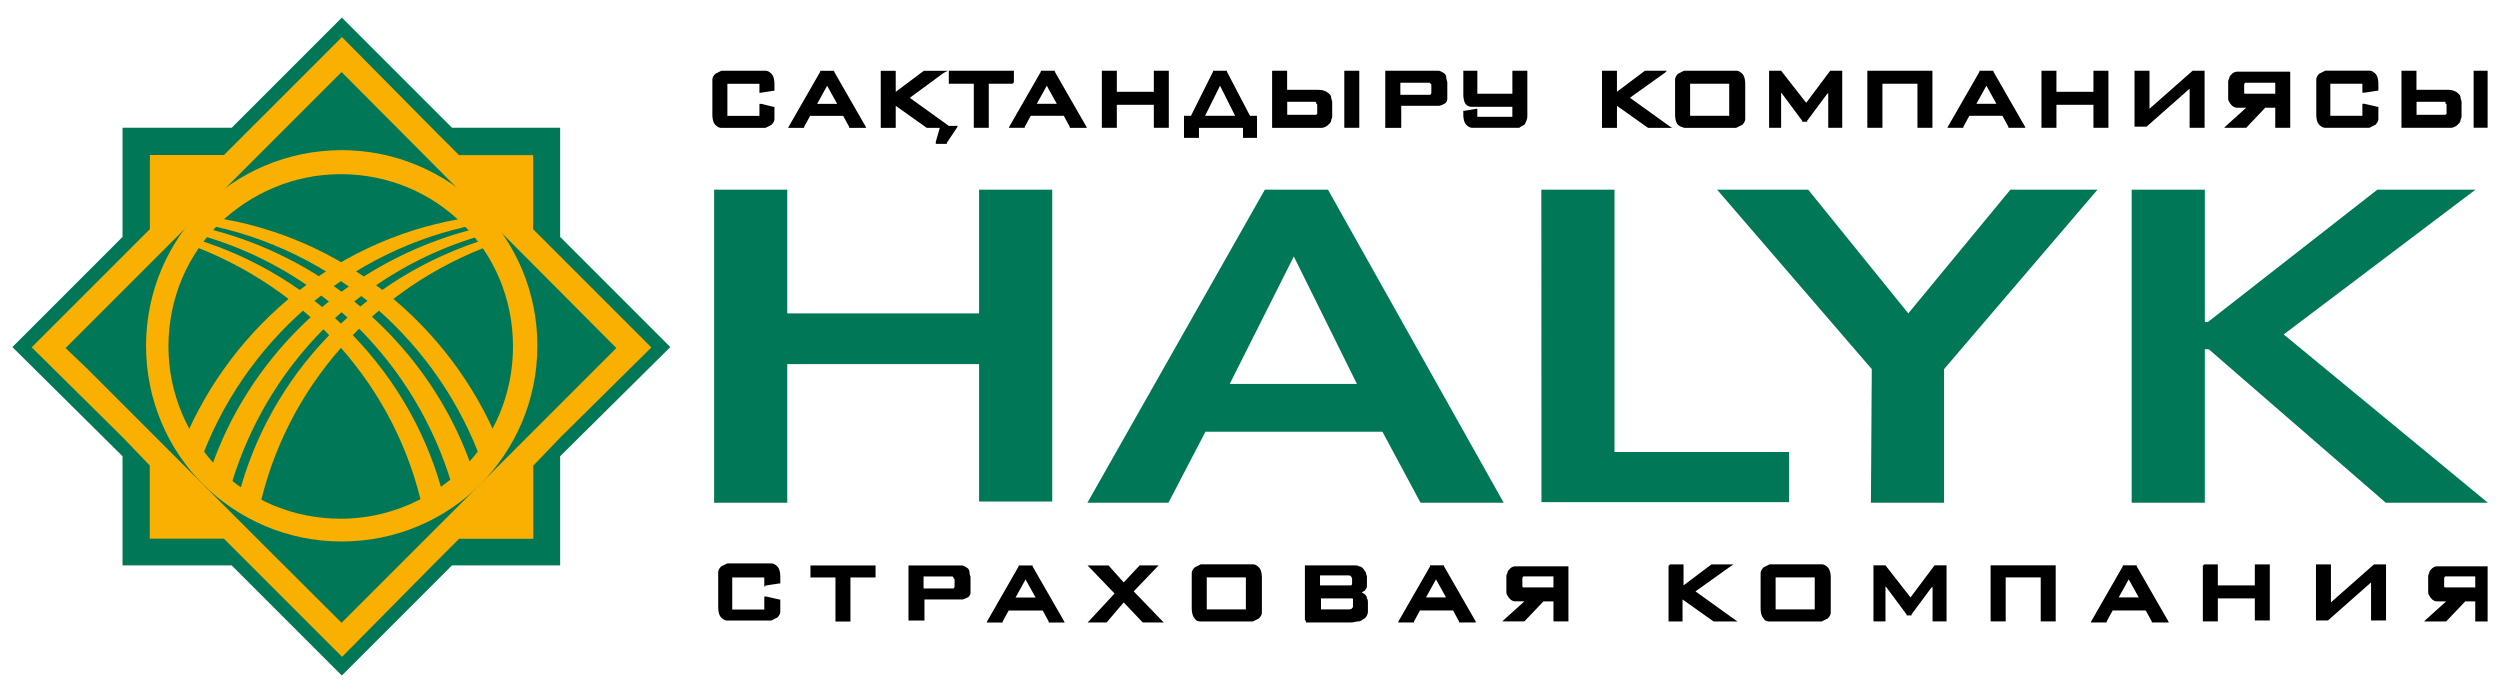 <svg width="202" height="56" xmlns="http://www.w3.org/2000/svg" viewBox="0 0 202 56"><g transform="translate(1 1.423)" clip-path="url(#clip0)"><g clip-rule="evenodd" fill-rule="evenodd"><path d="M8.9 8.9h8.82l8.9-8.9 8.9 8.9h8.74v8.82l8.9 8.9-8.9 8.82v8.82h-8.74l-8.9 8.9-8.9-8.9H8.9v-8.82L0 26.62l8.9-8.9z" fill="#007757"/><path d="M17.1 11.1h-5.99v5.99l-9.55 9.55 7.36 7.28 2.18 2.27v5.91h5.99l9.55 9.55 7.28-7.36 2.18-2.18h5.99V36.2l2.18-2.27 7.36-7.28-9.55-9.55v-5.99h-5.99l-2.18-2.18-7.28-7.36z" fill="#f9b000"/><path d="M26.6 48.9l22.2-22.2L26.6 4.4 4.3 26.7l1.78 1.7 14 14z" fill="#007757"/></g><path d="M36.4 16.7c-2.51-2.51-5.99-4.05-9.87-4.05-3.8 0-7.28 1.54-9.87 4.05-2.51 2.51-4.05 5.99-4.05 9.87 0 3.8 1.54 7.28 4.05 9.87 2.51 2.51 5.99 4.05 9.87 4.05 3.8 0 7.28-1.54 9.87-4.05 2.51-2.51 4.05-5.99 4.05-9.87s-1.54-7.36-4.05-9.87zm-9.79-5.99c4.37 0 8.33 1.78 11.2 4.61 2.83 2.83 4.61 6.8 4.61 11.2s-1.78 8.33-4.61 11.2c-2.83 2.83-6.8 4.61-11.2 4.61s-8.33-1.78-11.2-4.61c-2.83-2.83-4.61-6.8-4.61-11.2s1.78-8.33 4.61-11.2c2.83-2.83 6.8-4.61 11.2-4.61z" fill="#f9b000"/><g clip-rule="evenodd" fill-rule="evenodd"><g fill="#f9b000"><path d="M37.6 16.7c-10.5 2.02-19 9.55-22.5 19.4-.486-.566-.89-1.13-1.29-1.78 3.96-9.55 12.7-16.7 23.3-18.2.162.162.324.405.486.566z"/><path d="M38.3 17.5c-10.1 2.75-18 10.7-20.8 20.9a9.17 9.17 0 01-1.62-1.46c3.24-10 11.7-17.6 22-20 .162.162.324.324.405.566z"/><path d="M38.9 18.3c-9.63 3.48-16.9 11.6-19 21.6-.566-.324-1.13-.647-1.7-.971 2.51-10.1 10.3-18.1 20.3-21.1.162.08.243.243.404.486z"/><path d="M15.5 16.7c10.5 2.02 19 9.55 22.5 19.4.486-.566.89-1.13 1.29-1.78-3.96-9.55-12.7-16.7-23.2-18.2-.243.162-.405.405-.566.566z"/><path d="M14.9 17.5c10.1 2.75 18 10.7 20.8 20.9a9.17 9.17 0 001.62-1.46c-3.24-10-11.7-17.6-22-20-.162.162-.243.324-.404.566z"/><path d="M14.2 18.3c9.63 3.48 16.9 11.6 19 21.6.566-.324 1.13-.647 1.7-.971-2.51-10.1-10.3-18.1-20.3-21.1-.08.08-.243.243-.404.486z"/></g><path d="M56.7 13.9h5.91v10h15.5v-10h5.91v25.2h-5.91V28h-15.5v11.2H56.7V13.9zm44.5 0h5.1l14.2 25.3h-6.72l-3.08-5.74H96.4l-2.99 5.74h-6.55zm7.44 15.7l-5.1-10.3-5.18 10.3zm14.9-15.7h5.91v21.2h14.1v4.05h-20zm26.7 14.5l-12.5-14.5h7.36l8.09 10 8.25-10h7.04l-12.4 14.5v10.8h-5.91zm21-14.5h5.91v10.7h.242l13.7-10.7h7.93l-15.5 11.7 16.5 13.6h-8.25l-14.3-12.4h-.323v12.4h-5.91z" fill="#007757"/><path d="M199 46.2v-1.05h-2.431c-.081.08-.081.162-.081.162v.647s0 .08.081.08h2.423zm1.21-1.86v4.45H199v-1.62h-.81l-1.54 1.62h-1.78l.162-.162 1.62-1.46h-.728c-.162 0-.323-.08-.404-.162s-.162-.162-.243-.324c-.081-.08-.081-.243-.081-.405v-1.05c0-.08 0-.243.081-.324 0-.162.081-.243.243-.404a.616.616 0 01.404-.162h4.205zm-14-.162h1.13v3.07l3.48-3.07h.971v4.53h-1.21v-3.07l-3.48 3.07h-.971v-4.53zm-9.14 0h1.13v1.7h2.99v-1.7h1.21v4.53h-1.21v-1.78h-2.99v1.86h-1.21v-4.53h.081zm-6.07 1.21l-.809 1.46h1.62zm-2.99 3.32l2.51-4.37v-.08h1.13v.08l2.51 4.37.081.162h-1.38v-.08l-.486-.89h-2.67l-.486.89v.08h-1.29zm-8.17 0v-4.45h5.26v4.53h-1.21v-3.56h-2.83v3.56h-1.21zm-6.47-1.86l1.94-2.59h.971v4.53h-1.13v-2.83s0 .08-.08.08l-1.62 2.18v.082h-.404v-.081l-1.62-2.18-.081-.081v2.83h-.971v-4.53h.971zm-10.9-1.62v2.59h3.16v-2.59zm-.971 3.32c-.242-.243-.242-.728-.242-.89v-2.755c0-.162.08-.324.242-.485l.486-.243h4.211c.162 0 .323.08.485.243.243.243.243.728.243.89v2.755c0 .162-.081.324-.243.485-.162.08-.323.162-.485.243h-4.211c-.243 0-.405-.08-.486-.243zm-7.6-4.37h1.13v1.7l2.26-1.7h1.78l-.243.162-2.83 2.02 3.16 2.27.243.162h-1.94l-2.51-1.78v1.78h-1.13v-4.53h.081zm-9.38 2.02v-1.05h-2.431c-.081.08-.081.162-.081.162v.647s0 .08.081.08h2.423zm1.21-1.86v4.45h-1.21v-1.62h-.809l-1.54 1.62h-1.78l.162-.162 1.62-1.46h-.728c-.162 0-.324-.08-.405-.162s-.162-.162-.243-.324c-.081-.08-.081-.243-.081-.405v-1.05c0-.08 0-.243.081-.324 0-.162.081-.243.243-.404a.62.62 0 01.405-.162h4.204zm-10.7 1.05l-.809 1.46h1.62zm-2.99 3.32l2.51-4.37v-.08h1.13v.08l2.51 4.37.081.162h-1.38v-.08l-.486-.89h-2.67l-.485.89v.08h-1.29zm-3.88-3.56c-.081-.081-.162-.081-.243-.081h-2.26v.809h2.51l.081-.08v-.486l-.081-.162c.081.081 0 .081 0 0zm-.243 1.78h-2.18v.89h2.18c.081 0 .243 0 .324-.081 0 0 0-.08.081-.08v-.649s0-.08-.081-.08h-.324zm-3.48 1.78v-4.45h3.96c.161 0 .323 0 .404.08.162 0 .243.082.324.163s.162.243.243.324c0 .162.08.243.08.324V45.958c0 .08-.08.243-.161.324s-.162.08-.243.162c.081.08.162.08.243.162s.161.162.161.324c.081.08.081.243.081.404v.566c0 .162 0 .243-.081.404a.627.627 0 01-.323.324c-.081.08-.243.162-.405.162s-.323.08-.566.08h-3.64v-.161zm-7.93-3.48v2.59h3.16v-2.59zm-.971 3.32c-.243-.243-.243-.728-.243-.89v-2.755c0-.162.08-.324.243-.485l.485-.243h4.212c.162 0 .324.08.486.243.242.243.242.728.242.89v2.755c0 .162-.081.324-.242.485l-.486.243H96.02c-.243 0-.404-.08-.485-.243zm-5.74-2.91l1.29-1.38h1.54l-.162.162-1.86 1.94 2.27 2.35.162.162h-1.7l-1.54-1.62-1.38 1.62h-1.54l.162-.162 2.02-2.18-2.02-2.1-.162-.162h1.7zm-7.93-.243l-.809 1.46h1.62zm-3.07 3.32l2.51-4.37v-.08h1.13v.08l2.51 4.37.08.162h-1.29v-.08l-.484-.89H80.5l-.486.89v.08h-1.29zm-2.83-3.56h-2.342v.971h2.422c.082-.08.082-.162.082-.162v-.566s0-.08-.081-.08c0-.082 0-.082-.081-.163zm-3.56 3.56v-4.45h4.285c.162 0 .243.08.404.162s.243.243.243.404.08.243.08.405v1.214c0 .162-.08.324-.242.404s-.324.162-.485.162H73.696v1.7h-1.13zm-2.75-3.48h-1.94v3.56h-1.21v-3.56h-2.02v-.971h5.26v.971zm-8.9.728v-.728h-2.59v2.59h2.59v-1.05h.162l1.05.243h.08v.971c0 .162-.08.324-.242.485l-.485.243h-3.561c-.162 0-.324-.08-.485-.243-.243-.243-.243-.728-.243-.89v-2.755c0-.162.08-.324.243-.485l.485-.243H61.32c.162 0 .324.08.485.243.243.243.243.728.243.89v.485h-.081l-1.05.162h-.08v.08zM200 8.9h-1.13V4.29h1.21V8.9zm-3.48-2.1h-2.262v1.05h2.262c.081 0 .081 0 .162-.08V7.04s0-.08-.081-.08c0-.082 0-.163-.081-.163zm-3.4-2.51h1.13v1.54h2.35c.324 0 .728 0 1.05.324.081.08.162.162.162.324 0 .08.081.243.081.324v1.13c0 .08 0 .162-.081.324 0 .162-.081.243-.243.405s-.405.243-.566.243h-3.966v-4.61zm-3.24 1.78v-.728h-2.59v2.59h2.59v-.971h.162l1.05.243h.08v.971c0 .162-.081.324-.242.485l-.486.243h-3.561c-.161 0-.323-.08-.485-.243-.243-.243-.243-.728-.243-.89V5.015c0-.162.081-.324.243-.485.162-.08.324-.162.485-.243H190.444c.162 0 .324.08.486.243.242.243.242.728.242.89v.485h-.08l-1.05.162h-.081zm-7.04.243v-1.05h-2.431c-.081.08-.081.162-.081.162v.647s0 .08.081.08h2.423zm1.21-1.94v4.53h-1.21v-1.62h-.809l-1.54 1.62h-1.78l.162-.162 1.62-1.46h-.728a.618.618 0 01-.405-.162 1.117 1.117 0 01-.243-.324c-.081-.08-.081-.243-.081-.405V5.26c0-.08 0-.243.081-.324 0-.162.081-.243.243-.405a.62.62 0 01.405-.162h4.204zm-12.5-.08h1.13v3.07l3.48-3.07h.971v4.61h-1.21v-3.16l-3.48 3.07h-.971v-4.53zm-7.52 0h1.13v1.7h2.99v-1.7h1.21v4.61h-1.21v-1.86h-2.99v1.86h-1.21v-4.61zm-4.53 1.21l-.809 1.46h1.62zm-3.07 3.24l2.51-4.37V4.29h1.13v.081l2.51 4.37.08.162h-1.38v-.08l-.485-.89h-2.67l-.486.89v.08h-1.29zm-6.55.08v-4.53h5.26v4.61h-1.21v-3.56h-2.83v3.56h-1.21zm-4.94-1.94l1.94-2.59h.971v4.61h-1.13v-2.83s0 .08-.081.08l-1.62 2.18v.082h-.405v-.081l-1.62-2.18-.081-.081v2.83h-.971v-4.61h.971zm-9.38-1.54v2.59h3.16v-2.59zm-.971 3.32c-.243-.243-.243-.728-.243-.89V5.018c0-.162.081-.324.243-.485.162-.08.324-.162.485-.243h4.212c.161 0 .323.08.485.243.243.243.243.728.243.89v2.755c0 .162-.081.324-.243.485-.162.08-.324.162-.485.243h-4.212c-.161-.08-.323-.08-.485-.243zm-6.07-4.37h1.13v1.7l2.26-1.7h1.78l-.162.162-2.83 2.02 3.16 2.27.243.162h-1.94l-2.51-1.78v1.78h-1.21v-4.61zm-11.2 0h1.05v1.86h2.83v-1.86h1.21v3.56c0 .162 0 .324-.081.485-.081.162-.081.243-.162.324-.161.08-.323.162-.404.243H117.963c-.161 0-.323-.08-.485-.243-.243-.243-.243-.728-.243-.89v-.243h.081l.971-.162h.081v.647h2.83v-.809H117.883a.618.618 0 01-.404-.162c-.243-.243-.243-.728-.243-.89v-1.86zm-2.83.971h-2.341v.971h2.422c.081-.08.081-.162.081-.162v-.647s0-.08-.081-.08c0-.082-.081-.082-.081-.082zm-3.56 3.56v-4.53h4.285c.161 0 .242.08.404.162.162.08.243.243.243.405s.081.243.081.405v1.295c0 .162-.081.324-.243.405s-.324.162-.485.162H112.22v1.78h-1.3zm-2.18.08h-1.13v-4.61h1.21v4.61zm-3.48-2.1h-2.262v1.05h2.262c.081 0 .081 0 .162-.08v-.728s0-.08-.081-.08c0-.082 0-.163-.081-.163zm-3.4-2.51h1.13v1.54h2.35c.324 0 .728 0 1.05.325.081.08.162.162.162.324 0 .08.08.243.08.324v1.13c0 .08 0 .162-.08.324 0 .162-.081.243-.243.405s-.405.243-.566.243h-3.966v-4.61zm-4.29 1.21l-1.21 2.43h2.43zm-2.35 2.43l1.78-3.56v-.08h1.13v.08l1.86 3.56h.567v1.78h-1.13v-.808h-3.56v.809h-1.21v-1.78h.08zm-7.12-3.64h1.13v1.7h2.99v-1.7h1.21v4.61h-1.21v-1.86h-2.99v1.86h-1.21v-4.61zm-4.53 1.21l-.809 1.46h1.62zm-2.99 3.24l2.51-4.37v-.08h1.13v.08l2.51 4.37.08.163h-1.38v-.081l-.485-.89h-2.67l-.485.89v.08h-1.29zm.243-3.4h-1.94v3.56h-1.21v-3.56h-2.02v-1.05h5.26v.972h-.08zm-15 .163l-.809 1.46h1.62zm-3.07 3.24l2.51-4.37v-.081h1.13v.08l2.51 4.37.08.163h-1.38v-.081l-.484-.89h-2.67l-.486.89v.08h-1.29zm12.9 0h.728l-.08.162-.81 1.21v.08h-.89v-.161l.324-1.13h-1.05l-2.51-1.78v1.78h-1.21v-4.61h1.21v1.7l2.27-1.7h1.94l-.324.162-2.75 2.02zm-15.3-2.67v-.728h-2.59v2.59h2.59v-.971h.162l.971.243h.08v.971c0 .162-.08.324-.242.485-.162.08-.324.162-.485.243h-3.561c-.162 0-.324-.081-.485-.243-.243-.243-.243-.728-.243-.89V5.022c0-.162.08-.324.243-.485l.485-.243H60.848c.162 0 .324.08.485.243.243.243.243.728.243.89v.485h-.081l-1.05.162z"/></g></g><defs><clipPath id="clip0"><path fill="#fff" d="M0 0h200v53.2H0z"/></clipPath></defs></svg>